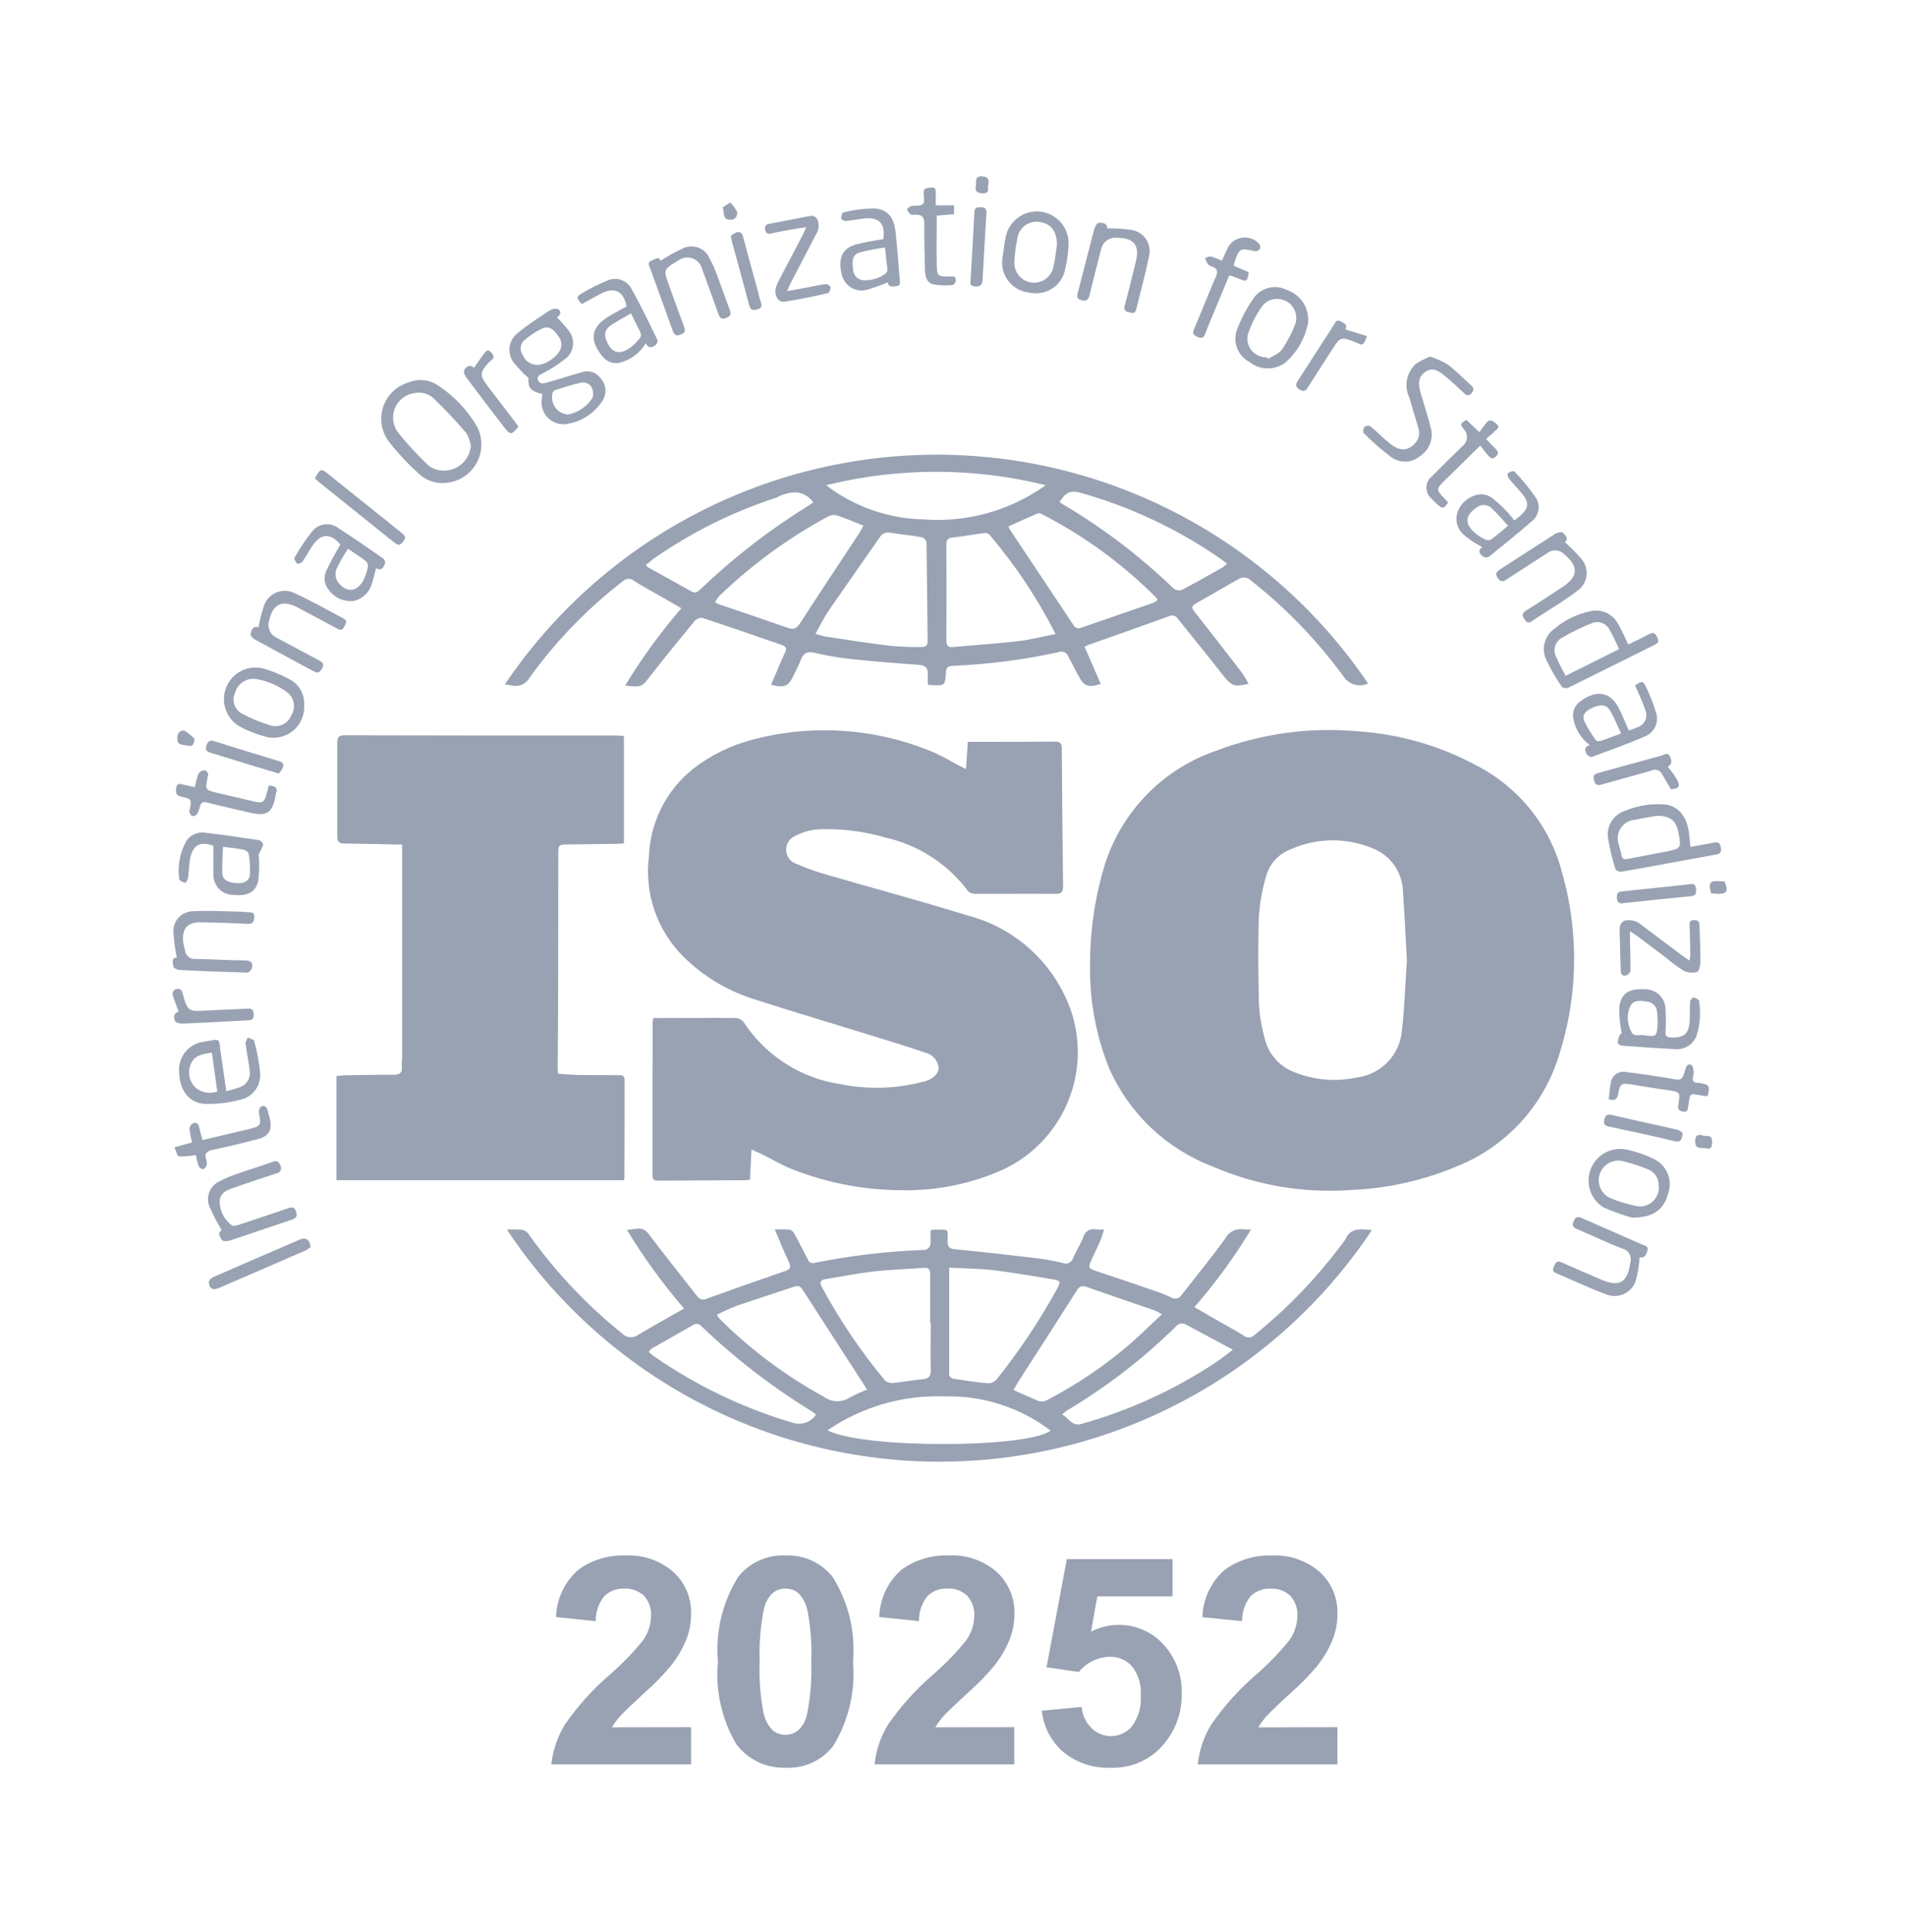 <svg width="73" height="74" viewBox="0 0 73 74" fill="none" xmlns="http://www.w3.org/2000/svg">
<path d="M26.469 66.148V67.572H21.117C21.175 67.031 21.352 66.511 21.635 66.047C22.125 65.34 22.703 64.698 23.356 64.137C23.814 63.739 24.237 63.303 24.621 62.833C24.817 62.56 24.927 62.235 24.937 61.899C24.947 61.756 24.927 61.613 24.88 61.478C24.833 61.343 24.759 61.219 24.663 61.113C24.561 61.019 24.442 60.947 24.311 60.901C24.181 60.854 24.043 60.834 23.904 60.843C23.765 60.836 23.625 60.858 23.494 60.908C23.363 60.957 23.244 61.033 23.144 61.131C22.926 61.402 22.811 61.74 22.817 62.088L21.297 61.931C21.306 61.587 21.387 61.248 21.534 60.936C21.68 60.624 21.89 60.346 22.15 60.12C22.67 59.741 23.303 59.549 23.946 59.573C24.622 59.535 25.286 59.763 25.796 60.209C26.014 60.409 26.187 60.654 26.303 60.927C26.419 61.2 26.476 61.494 26.469 61.79C26.471 62.141 26.405 62.489 26.276 62.815C26.122 63.182 25.917 63.525 25.666 63.833C25.357 64.196 25.023 64.535 24.665 64.849C24.184 65.291 23.878 65.584 23.749 65.729C23.631 65.86 23.527 66.002 23.437 66.153L26.469 66.148ZM30.083 59.573C30.429 59.557 30.774 59.623 31.089 59.767C31.404 59.91 31.68 60.127 31.895 60.399C32.498 61.368 32.77 62.506 32.671 63.643C32.77 64.781 32.498 65.922 31.895 66.892C31.679 67.161 31.402 67.375 31.087 67.515C30.772 67.656 30.428 67.72 30.083 67.701C29.723 67.712 29.365 67.637 29.039 67.483C28.713 67.328 28.428 67.099 28.208 66.813C27.64 65.853 27.391 64.737 27.497 63.626C27.399 62.492 27.671 61.357 28.273 60.391C28.488 60.121 28.764 59.906 29.079 59.763C29.394 59.621 29.738 59.556 30.083 59.573ZM30.083 60.839C29.903 60.837 29.728 60.9 29.589 61.015C29.414 61.186 29.297 61.407 29.252 61.648C29.124 62.304 29.071 62.973 29.095 63.642C29.07 64.287 29.117 64.933 29.236 65.568C29.283 65.831 29.407 66.074 29.591 66.267C29.73 66.381 29.904 66.443 30.083 66.441C30.264 66.442 30.439 66.38 30.578 66.265C30.752 66.094 30.87 65.872 30.914 65.632C31.043 64.977 31.096 64.31 31.072 63.643C31.098 62.998 31.051 62.351 30.933 61.716C30.886 61.453 30.762 61.209 30.578 61.015C30.439 60.9 30.263 60.839 30.083 60.843V60.839ZM38.847 66.148V67.572H33.495C33.553 67.031 33.73 66.511 34.013 66.047C34.503 65.34 35.082 64.698 35.734 64.137C36.192 63.739 36.615 63.303 36.999 62.833C37.196 62.56 37.306 62.235 37.315 61.899C37.325 61.756 37.305 61.613 37.258 61.478C37.211 61.343 37.137 61.219 37.041 61.113C36.94 61.019 36.82 60.946 36.69 60.898C36.559 60.851 36.421 60.831 36.283 60.839C36.143 60.832 36.003 60.854 35.872 60.904C35.741 60.953 35.622 61.03 35.522 61.127C35.304 61.398 35.189 61.737 35.196 62.084L33.675 61.931C33.685 61.587 33.765 61.248 33.912 60.936C34.059 60.624 34.268 60.346 34.528 60.12C35.047 59.741 35.679 59.547 36.321 59.571C37.001 59.531 37.668 59.76 38.18 60.209C38.398 60.409 38.571 60.654 38.687 60.927C38.803 61.199 38.86 61.494 38.854 61.79C38.855 62.141 38.79 62.489 38.661 62.815C38.507 63.182 38.301 63.525 38.05 63.833C37.742 64.196 37.408 64.535 37.05 64.849C36.569 65.291 36.263 65.584 36.134 65.729C36.016 65.86 35.911 66.002 35.822 66.153L38.847 66.148ZM39.902 65.518L41.424 65.372C41.451 65.682 41.589 65.972 41.812 66.19C42.009 66.384 42.274 66.492 42.551 66.491C42.706 66.492 42.86 66.458 43 66.39C43.141 66.323 43.264 66.225 43.361 66.103C43.605 65.766 43.722 65.353 43.692 64.938C43.724 64.536 43.604 64.136 43.355 63.819C43.248 63.699 43.116 63.604 42.969 63.541C42.821 63.477 42.661 63.447 42.5 63.453C42.273 63.458 42.05 63.512 41.846 63.612C41.643 63.713 41.463 63.857 41.321 64.034L40.083 63.854L40.859 59.713H44.908V61.137H42.027L41.787 62.49C42.11 62.323 42.467 62.234 42.83 62.231C43.153 62.226 43.473 62.289 43.77 62.417C44.067 62.544 44.334 62.733 44.552 62.97C44.791 63.227 44.976 63.529 45.097 63.858C45.218 64.188 45.273 64.537 45.259 64.888C45.269 65.523 45.068 66.144 44.688 66.653C44.444 66.992 44.118 67.266 43.742 67.449C43.365 67.632 42.949 67.718 42.531 67.701C41.88 67.729 41.24 67.518 40.733 67.108C40.265 66.704 39.968 66.138 39.902 65.523V65.518ZM51.225 66.148V67.572H45.874C45.932 67.031 46.108 66.511 46.391 66.047C46.88 65.34 47.457 64.699 48.108 64.137C48.566 63.739 48.989 63.303 49.374 62.833C49.57 62.56 49.68 62.235 49.69 61.899C49.699 61.756 49.68 61.613 49.632 61.478C49.585 61.343 49.511 61.219 49.415 61.113C49.314 61.02 49.195 60.948 49.066 60.901C48.936 60.855 48.798 60.835 48.661 60.843C48.521 60.836 48.381 60.858 48.25 60.908C48.119 60.957 48 61.033 47.9 61.131C47.682 61.402 47.567 61.74 47.574 62.088L46.052 61.935C46.062 61.59 46.142 61.252 46.289 60.94C46.436 60.628 46.645 60.35 46.905 60.123C47.424 59.745 48.056 59.551 48.698 59.575C49.375 59.536 50.041 59.764 50.551 60.21C50.77 60.411 50.943 60.655 51.059 60.928C51.175 61.201 51.232 61.495 51.225 61.791C51.227 62.142 51.162 62.49 51.033 62.816C50.879 63.183 50.673 63.526 50.422 63.834C50.114 64.197 49.779 64.537 49.422 64.85C48.94 65.292 48.635 65.585 48.505 65.73C48.388 65.861 48.283 66.003 48.194 66.155L51.225 66.148Z" fill="#98A2B3"/>
<path d="M41.748 36.972C41.744 35.661 41.936 34.357 42.318 33.103C42.641 32.092 43.197 31.171 43.941 30.414C44.684 29.657 45.596 29.085 46.601 28.744C48.306 28.099 50.134 27.846 51.95 28.005C53.561 28.104 55.131 28.552 56.551 29.317C57.351 29.729 58.055 30.304 58.618 31.005C59.181 31.707 59.59 32.518 59.819 33.388C60.502 35.765 60.439 38.294 59.639 40.634C59.333 41.526 58.842 42.343 58.197 43.031C57.553 43.719 56.77 44.262 55.901 44.626C54.572 45.199 53.15 45.522 51.704 45.577C49.901 45.704 48.095 45.393 46.438 44.672C45.561 44.338 44.76 43.833 44.08 43.187C43.4 42.541 42.855 41.766 42.477 40.907C41.974 39.655 41.727 38.314 41.748 36.965V36.972ZM53.886 36.822C53.833 35.858 53.797 35.011 53.733 34.15C53.726 33.787 53.61 33.434 53.401 33.138C53.191 32.841 52.898 32.613 52.558 32.485C52.061 32.279 51.527 32.176 50.989 32.184C50.451 32.191 49.92 32.309 49.429 32.529C49.205 32.613 49.003 32.749 48.84 32.926C48.678 33.103 48.56 33.316 48.495 33.547C48.348 34.044 48.255 34.555 48.217 35.071C48.177 36.186 48.19 37.302 48.217 38.418C48.238 38.849 48.306 39.277 48.42 39.694C48.48 40.001 48.617 40.289 48.819 40.529C49.021 40.769 49.281 40.953 49.574 41.064C50.334 41.368 51.167 41.439 51.967 41.267C52.415 41.211 52.831 41.003 53.145 40.678C53.459 40.353 53.652 39.931 53.693 39.481C53.799 38.564 53.822 37.637 53.883 36.818L53.886 36.822Z" fill="#98A2B3"/>
<path d="M25.021 38.989H25.473C26.379 38.989 27.275 38.979 28.176 38.989C28.236 38.992 28.295 39.008 28.348 39.036C28.401 39.063 28.448 39.102 28.485 39.15C28.903 39.789 29.453 40.332 30.098 40.742C30.743 41.153 31.468 41.42 32.225 41.528C33.256 41.733 34.321 41.7 35.338 41.432H35.364C35.704 41.347 35.933 41.147 35.953 40.914C35.942 40.771 35.884 40.634 35.789 40.525C35.695 40.416 35.567 40.341 35.426 40.31C34.779 40.093 34.132 39.891 33.475 39.689C31.907 39.204 30.333 38.737 28.771 38.232C27.813 37.914 26.939 37.384 26.216 36.679C25.704 36.182 25.314 35.572 25.078 34.899C24.842 34.225 24.765 33.506 24.854 32.797C24.878 32.147 25.043 31.509 25.338 30.927C25.632 30.347 26.05 29.837 26.561 29.433C27.229 28.919 27.993 28.545 28.808 28.332C31.109 27.718 33.549 27.886 35.745 28.808C36.059 28.952 36.367 29.112 36.664 29.288C36.754 29.335 36.846 29.379 36.998 29.454C37.023 29.094 37.044 28.782 37.068 28.411H37.836C38.694 28.411 39.55 28.411 40.408 28.402C40.594 28.402 40.667 28.465 40.667 28.661C40.677 30.419 40.694 32.177 40.716 33.935C40.716 34.154 40.664 34.238 40.427 34.235C39.392 34.225 38.366 34.235 37.335 34.235C37.287 34.235 37.239 34.226 37.195 34.207C37.15 34.189 37.11 34.162 37.076 34.128C36.301 33.091 35.182 32.364 33.92 32.078C33.113 31.843 32.274 31.735 31.434 31.757C31.091 31.767 30.756 31.856 30.452 32.016C30.345 32.063 30.255 32.141 30.194 32.241C30.133 32.341 30.103 32.457 30.11 32.573C30.116 32.69 30.159 32.802 30.231 32.894C30.303 32.986 30.401 33.054 30.513 33.089C30.9 33.259 31.298 33.4 31.706 33.512C33.48 34.029 35.267 34.507 37.033 35.054C37.972 35.293 38.834 35.767 39.539 36.431C40.245 37.095 40.77 37.927 41.065 38.849C41.426 40.036 41.33 41.315 40.795 42.434C40.261 43.553 39.327 44.432 38.177 44.897C36.989 45.388 35.71 45.621 34.425 45.583C33.02 45.565 31.631 45.29 30.325 44.773C29.925 44.615 29.549 44.385 29.161 44.196C29.048 44.14 28.932 44.093 28.782 44.025C28.761 44.434 28.743 44.802 28.725 45.181C28.633 45.19 28.566 45.2 28.498 45.202C27.415 45.202 26.332 45.211 25.249 45.218C25.096 45.218 24.99 45.218 24.99 45.006C24.998 43.048 24.99 41.092 24.998 39.134C25.003 39.086 25.01 39.038 25.02 38.99L25.021 38.989Z" fill="#98A2B3"/>
<path d="M15.398 32.347C14.706 32.333 14.058 32.318 13.411 32.309C12.925 32.309 12.918 32.309 12.916 31.831V28.454C12.916 28.23 12.979 28.159 13.209 28.16C16.698 28.168 20.189 28.171 23.68 28.169C23.738 28.169 23.797 28.18 23.896 28.187V32.301C23.825 32.301 23.734 32.315 23.644 32.316C23.02 32.325 22.396 32.331 21.773 32.342C21.384 32.342 21.384 32.353 21.384 32.73C21.384 34.791 21.38 36.853 21.373 38.914C21.373 39.555 21.362 40.197 21.36 40.837C21.36 40.923 21.367 41.007 21.373 41.121C21.631 41.139 21.89 41.166 22.134 41.171C22.651 41.18 23.169 41.171 23.686 41.179C23.816 41.179 23.924 41.179 23.923 41.367C23.923 42.622 23.923 43.878 23.914 45.133C23.914 45.149 23.901 45.164 23.886 45.199H12.887V41.211C13.005 41.201 13.105 41.185 13.208 41.183C13.822 41.174 14.437 41.158 15.053 41.163C15.284 41.163 15.416 41.114 15.391 40.85C15.379 40.731 15.401 40.608 15.401 40.487V32.349L15.398 32.347Z" fill="#98A2B3"/>
<path d="M52.398 26.175C52.231 26.253 52.041 26.268 51.865 26.215C51.689 26.162 51.538 26.045 51.443 25.888C50.438 24.516 49.251 23.287 47.914 22.236C47.853 22.171 47.77 22.129 47.681 22.119C47.592 22.108 47.502 22.13 47.428 22.179C46.882 22.496 46.332 22.809 45.784 23.122C45.573 23.243 45.692 23.348 45.784 23.471C46.388 24.239 46.988 25.011 47.583 25.787C47.669 25.915 47.749 26.049 47.82 26.187C47.268 26.316 47.161 26.27 46.854 25.876C46.279 25.14 45.69 24.418 45.102 23.687C45.068 23.633 45.014 23.595 44.952 23.579C44.89 23.564 44.824 23.573 44.768 23.604C43.754 23.971 42.734 24.327 41.717 24.688C41.669 24.705 41.625 24.731 41.541 24.77L42.157 26.193C41.673 26.347 41.52 26.288 41.306 25.883C41.176 25.638 41.047 25.396 40.917 25.148C40.906 25.111 40.886 25.077 40.861 25.049C40.835 25.02 40.804 24.997 40.769 24.981C40.734 24.965 40.697 24.956 40.658 24.955C40.62 24.954 40.582 24.961 40.546 24.976C39.211 25.268 37.853 25.444 36.487 25.501C36.314 25.51 36.242 25.564 36.228 25.743C36.202 26.26 36.197 26.26 35.677 26.24C35.643 26.24 35.61 26.229 35.533 26.219V25.815C35.545 25.576 35.436 25.48 35.197 25.463C34.326 25.4 33.455 25.334 32.586 25.239C32.122 25.19 31.661 25.111 31.207 25.003C30.927 24.935 30.777 25.003 30.676 25.262C30.597 25.471 30.487 25.669 30.391 25.873C30.196 26.291 30.043 26.359 29.532 26.224C29.628 26.002 29.719 25.785 29.814 25.568C29.899 25.37 29.98 25.168 30.073 24.974C30.148 24.822 30.088 24.748 29.943 24.7C28.93 24.352 27.919 23.998 26.902 23.665C26.848 23.66 26.793 23.668 26.741 23.688C26.69 23.708 26.644 23.739 26.607 23.78C26.034 24.473 25.465 25.171 24.914 25.881C24.578 26.314 24.572 26.334 23.944 26.254C24.578 25.209 25.298 24.22 26.096 23.295L25.197 22.777C24.881 22.596 24.56 22.425 24.255 22.23C24.198 22.186 24.128 22.164 24.057 22.168C23.986 22.172 23.918 22.201 23.867 22.25C22.502 23.303 21.297 24.547 20.288 25.945C20.22 26.07 20.111 26.169 19.979 26.224C19.847 26.278 19.7 26.285 19.563 26.244C19.487 26.23 19.411 26.22 19.334 26.214C21.158 23.508 23.619 21.29 26.499 19.756C29.38 18.222 32.593 17.418 35.856 17.414C39.12 17.41 42.335 18.208 45.218 19.735C48.102 21.263 50.568 23.475 52.398 26.178V26.175ZM31.23 24.273C31.351 24.315 31.474 24.349 31.6 24.376C32.437 24.506 33.273 24.635 34.111 24.735C34.498 24.77 34.887 24.785 35.276 24.78C35.405 24.78 35.535 24.752 35.527 24.563C35.511 23.3 35.506 22.036 35.485 20.773C35.476 20.728 35.456 20.687 35.427 20.653C35.397 20.618 35.36 20.592 35.317 20.576C34.91 20.505 34.495 20.465 34.087 20.401C34.012 20.385 33.934 20.393 33.865 20.423C33.795 20.454 33.737 20.506 33.698 20.572C33.051 21.509 32.388 22.441 31.743 23.381C31.559 23.651 31.417 23.948 31.233 24.272L31.23 24.273ZM40.431 24.287C39.741 22.924 38.892 21.648 37.901 20.485C37.874 20.46 37.843 20.441 37.808 20.429C37.773 20.417 37.736 20.412 37.699 20.416C37.288 20.467 36.879 20.545 36.468 20.589C36.286 20.61 36.245 20.692 36.246 20.859C36.252 22.079 36.252 23.3 36.246 24.521C36.246 24.724 36.306 24.805 36.514 24.78C37.332 24.705 38.152 24.651 38.973 24.559C39.458 24.502 39.934 24.379 40.44 24.281L40.431 24.287ZM44.328 22.993C44.313 22.941 44.314 22.921 44.303 22.909C43.015 21.611 41.53 20.525 39.903 19.691C39.852 19.661 39.791 19.651 39.733 19.665C39.364 19.824 38.999 19.992 38.621 20.163C38.639 20.205 38.659 20.245 38.681 20.285C39.492 21.5 40.3 22.716 41.108 23.931C41.133 23.986 41.179 24.028 41.236 24.048C41.292 24.069 41.355 24.066 41.409 24.041L44.169 23.088C44.224 23.062 44.276 23.03 44.323 22.993H44.328ZM33.071 20.132C32.714 19.991 32.399 19.855 32.073 19.744C31.963 19.711 31.844 19.72 31.739 19.768C30.212 20.59 28.805 21.616 27.556 22.818C27.491 22.895 27.434 22.978 27.386 23.067C27.435 23.096 27.486 23.121 27.538 23.143C28.42 23.446 29.304 23.741 30.184 24.049C30.422 24.133 30.529 24.049 30.658 23.847C31.398 22.699 32.157 21.562 32.908 20.421C32.96 20.343 32.998 20.258 33.071 20.127V20.132ZM31.634 18.579C32.695 19.392 33.984 19.851 35.32 19.89C37.003 20.029 38.68 19.565 40.053 18.582C37.291 17.898 34.404 17.898 31.642 18.582L31.634 18.579ZM24.73 21.627C24.771 21.676 24.788 21.709 24.815 21.725C25.373 22.036 25.933 22.342 26.49 22.655C26.636 22.737 26.724 22.668 26.825 22.57C28.077 21.372 29.449 20.308 30.92 19.393C30.997 19.345 31.07 19.292 31.148 19.241C31.059 19.107 30.935 19.001 30.789 18.934C30.643 18.868 30.482 18.843 30.323 18.864C30.117 18.891 29.919 18.956 29.739 19.057C28.05 19.605 26.453 20.402 25 21.422C24.92 21.493 24.836 21.561 24.741 21.634L24.73 21.627ZM40.581 19.228C40.611 19.25 40.63 19.268 40.652 19.281C42.214 20.197 43.661 21.296 44.964 22.553C45.009 22.583 45.061 22.602 45.116 22.608C45.17 22.614 45.225 22.607 45.276 22.587C45.793 22.315 46.311 22.024 46.819 21.735C46.882 21.691 46.94 21.64 46.993 21.585C46.889 21.508 46.81 21.443 46.727 21.386C45.09 20.252 43.275 19.4 41.356 18.865C41.011 18.77 40.795 18.865 40.58 19.229L40.581 19.228Z" fill="#98A2B3"/>
<path d="M45.756 50.066L46.728 50.629C47.028 50.803 47.337 50.961 47.625 51.147C47.686 51.2 47.766 51.227 47.847 51.222C47.928 51.217 48.004 51.181 48.058 51.121C49.312 50.106 50.434 48.938 51.398 47.645C51.445 47.594 51.485 47.538 51.52 47.477C51.721 47.014 52.106 47.063 52.542 47.115C50.725 49.844 48.261 52.081 45.37 53.628C42.48 55.175 39.251 55.983 35.973 55.981C32.694 55.978 29.467 55.166 26.578 53.615C23.69 52.064 21.229 49.823 19.416 47.092C19.616 47.08 19.818 47.083 20.018 47.101C20.12 47.133 20.207 47.2 20.264 47.291C21.269 48.704 22.465 49.973 23.816 51.062C23.896 51.148 24.006 51.202 24.124 51.212C24.242 51.222 24.36 51.189 24.455 51.117C25.016 50.778 25.592 50.462 26.2 50.116C25.391 49.175 24.659 48.169 24.014 47.108C24.178 47.086 24.305 47.062 24.433 47.054C24.514 47.048 24.595 47.064 24.667 47.1C24.74 47.137 24.801 47.192 24.844 47.261C25.456 48.066 26.087 48.858 26.712 49.655C26.752 49.711 26.811 49.749 26.878 49.764C26.945 49.779 27.015 49.768 27.075 49.734C28.066 49.377 29.058 49.028 30.051 48.687C30.249 48.62 30.318 48.551 30.216 48.339C30.027 47.943 29.866 47.534 29.675 47.086C29.864 47.078 30.055 47.08 30.244 47.094C30.282 47.106 30.318 47.126 30.349 47.152C30.38 47.178 30.405 47.211 30.423 47.247C30.601 47.573 30.772 47.903 30.94 48.235C30.949 48.261 30.962 48.285 30.98 48.305C30.997 48.325 31.019 48.342 31.043 48.354C31.067 48.366 31.093 48.373 31.12 48.375C31.147 48.377 31.174 48.373 31.199 48.365C32.564 48.091 33.949 47.927 35.34 47.872C35.38 47.877 35.422 47.873 35.461 47.859C35.5 47.846 35.535 47.824 35.564 47.794C35.593 47.765 35.615 47.729 35.628 47.69C35.641 47.651 35.644 47.61 35.639 47.569C35.639 47.423 35.639 47.277 35.639 47.119C35.7 47.105 35.763 47.096 35.826 47.092C36.379 47.092 36.295 47.054 36.291 47.537C36.291 47.74 36.346 47.821 36.564 47.842C37.599 47.944 38.645 48.062 39.682 48.186C40.026 48.227 40.366 48.289 40.702 48.37C40.741 48.387 40.783 48.395 40.825 48.394C40.868 48.393 40.91 48.382 40.948 48.364C40.986 48.345 41.019 48.318 41.046 48.285C41.072 48.252 41.092 48.213 41.102 48.172C41.219 47.903 41.384 47.654 41.49 47.381C41.502 47.329 41.525 47.281 41.557 47.237C41.588 47.194 41.628 47.158 41.674 47.13C41.72 47.103 41.77 47.085 41.823 47.077C41.876 47.07 41.93 47.073 41.982 47.086C42.084 47.093 42.186 47.093 42.288 47.086C42.233 47.253 42.198 47.39 42.142 47.519C42.036 47.764 41.914 48.004 41.804 48.248C41.667 48.555 41.687 48.581 41.997 48.684C42.735 48.928 43.471 49.176 44.206 49.431C44.427 49.504 44.643 49.591 44.853 49.69C44.886 49.711 44.922 49.725 44.96 49.731C44.998 49.738 45.037 49.737 45.074 49.728C45.112 49.719 45.147 49.703 45.178 49.68C45.209 49.657 45.236 49.629 45.255 49.595C45.813 48.879 46.393 48.172 46.923 47.441C46.988 47.312 47.093 47.208 47.222 47.143C47.351 47.079 47.497 47.057 47.639 47.083C47.732 47.089 47.825 47.089 47.917 47.083C47.282 48.136 46.556 49.132 45.747 50.059L45.756 50.066ZM36.354 48.547V52.649C36.362 52.683 36.377 52.714 36.4 52.74C36.422 52.766 36.451 52.786 36.484 52.798C36.935 52.869 37.389 52.939 37.844 52.979C37.905 52.978 37.966 52.965 38.022 52.94C38.077 52.914 38.127 52.877 38.168 52.832C39.045 51.737 39.824 50.568 40.498 49.338C40.627 49.089 40.618 49.047 40.342 49.001C39.584 48.872 38.827 48.743 38.065 48.648C37.51 48.582 36.947 48.581 36.345 48.549L36.354 48.547ZM35.646 50.669H35.626V48.801C35.626 48.608 35.564 48.542 35.367 48.556C34.729 48.607 34.088 48.624 33.454 48.696C32.82 48.769 32.228 48.889 31.614 48.991C31.445 49.02 31.369 49.091 31.469 49.275C32.153 50.548 32.963 51.749 33.887 52.86C33.927 52.898 33.974 52.926 34.026 52.945C34.077 52.963 34.132 52.971 34.187 52.968C34.575 52.931 34.955 52.855 35.342 52.822C35.589 52.802 35.653 52.693 35.648 52.462C35.632 51.865 35.648 51.267 35.648 50.671L35.646 50.669ZM27.461 50.342C27.476 50.382 27.495 50.42 27.516 50.457C27.562 50.509 27.611 50.558 27.66 50.607C28.816 51.74 30.122 52.709 31.542 53.486C31.683 53.594 31.854 53.656 32.032 53.664C32.209 53.672 32.385 53.626 32.536 53.532C32.751 53.413 32.975 53.309 33.205 53.221C33.162 53.147 33.146 53.116 33.128 53.092L30.738 49.391C30.724 49.362 30.705 49.337 30.681 49.315C30.657 49.294 30.629 49.278 30.598 49.268C30.568 49.258 30.536 49.254 30.504 49.256C30.472 49.258 30.441 49.267 30.412 49.281C29.685 49.523 28.954 49.756 28.229 50.007C27.971 50.096 27.729 50.227 27.461 50.346V50.342ZM38.814 53.235C39.127 53.374 39.413 53.494 39.693 53.623C39.76 53.66 39.837 53.678 39.913 53.675C39.99 53.672 40.065 53.649 40.13 53.608C41.259 53.018 42.317 52.301 43.282 51.47C43.691 51.113 44.077 50.731 44.504 50.333C44.405 50.275 44.303 50.223 44.198 50.178C43.334 49.879 42.467 49.589 41.61 49.286C41.41 49.215 41.322 49.286 41.222 49.453C40.486 50.618 39.738 51.768 38.995 52.926C38.928 53.027 38.885 53.125 38.814 53.242V53.235ZM31.697 54.778C33.012 55.487 39.361 55.471 40.237 54.789C39.075 53.904 37.646 53.443 36.186 53.48C34.591 53.42 33.018 53.873 31.7 54.774L31.697 54.778ZM47.217 51.692C46.583 51.353 46.005 51.045 45.433 50.735C45.369 50.693 45.291 50.678 45.216 50.692C45.141 50.706 45.075 50.748 45.03 50.81C43.789 52.03 42.407 53.098 40.913 53.991C40.843 54.032 40.783 54.089 40.68 54.166C40.939 54.32 41.068 54.635 41.406 54.538C43.24 54.027 44.981 53.23 46.568 52.177C46.766 52.047 46.956 51.892 47.215 51.694L47.217 51.692ZM31.251 54.171C31.174 54.114 31.121 54.07 31.064 54.034C29.552 53.105 28.143 52.017 26.862 50.79C26.824 50.742 26.769 50.712 26.709 50.704C26.649 50.697 26.589 50.713 26.541 50.75C26.015 51.048 25.489 51.345 24.965 51.645C24.922 51.678 24.885 51.717 24.856 51.761C24.875 51.796 24.881 51.815 24.893 51.825C24.94 51.864 24.987 51.901 25.037 51.936C26.658 53.063 28.449 53.923 30.342 54.484C30.508 54.542 30.688 54.543 30.854 54.486C31.02 54.429 31.162 54.318 31.256 54.17L31.251 54.171Z" fill="#98A2B3"/>
<path d="M20.772 15.093C20.307 14.976 20.221 14.861 20.24 14.476C20.028 14.29 19.833 14.085 19.659 13.864C19.54 13.693 19.49 13.484 19.52 13.278C19.551 13.073 19.659 12.887 19.822 12.758C20.131 12.509 20.454 12.277 20.79 12.066C20.895 11.985 21.008 11.914 21.128 11.855C21.168 11.835 21.211 11.824 21.256 11.822C21.3 11.821 21.345 11.828 21.386 11.845C21.504 11.929 21.473 12.043 21.364 12.132C21.353 12.142 21.344 12.154 21.34 12.168C21.505 12.329 21.658 12.502 21.798 12.686C21.912 12.838 21.965 13.027 21.946 13.216C21.927 13.405 21.837 13.581 21.696 13.707C21.414 13.934 21.111 14.132 20.79 14.298C20.686 14.359 20.565 14.381 20.6 14.536C20.634 14.692 20.769 14.699 20.896 14.666C21.364 14.536 21.83 14.38 22.3 14.253C22.427 14.21 22.566 14.211 22.693 14.254C22.82 14.296 22.93 14.38 23.006 14.491C23.108 14.603 23.172 14.745 23.186 14.896C23.2 15.047 23.166 15.199 23.087 15.328C22.935 15.572 22.732 15.781 22.491 15.938C22.251 16.096 21.979 16.199 21.694 16.241C21.562 16.258 21.428 16.244 21.303 16.2C21.177 16.156 21.064 16.083 20.972 15.987C20.88 15.89 20.812 15.774 20.774 15.646C20.736 15.519 20.729 15.384 20.752 15.253C20.76 15.199 20.768 15.143 20.774 15.09L20.772 15.093ZM20.653 13.977C20.941 13.913 21.199 13.751 21.381 13.518C21.458 13.428 21.501 13.313 21.501 13.194C21.501 13.076 21.458 12.961 21.381 12.871C21.218 12.612 21.012 12.475 20.791 12.572C20.525 12.694 20.278 12.854 20.059 13.048C19.99 13.122 19.949 13.218 19.943 13.319C19.937 13.42 19.966 13.52 20.025 13.602C20.074 13.724 20.163 13.826 20.276 13.893C20.389 13.959 20.521 13.987 20.651 13.971L20.653 13.977ZM21.744 15.877C21.939 15.841 22.124 15.765 22.288 15.654C22.452 15.543 22.591 15.398 22.696 15.23C22.718 15.155 22.723 15.075 22.711 14.998C22.699 14.92 22.671 14.846 22.627 14.781C22.583 14.733 22.528 14.696 22.466 14.674C22.405 14.651 22.339 14.643 22.274 14.652C21.936 14.72 21.608 14.834 21.278 14.935C21.232 14.951 21.194 14.983 21.17 15.024C21.142 15.118 21.134 15.217 21.148 15.314C21.163 15.411 21.198 15.503 21.253 15.585C21.307 15.666 21.379 15.735 21.463 15.785C21.548 15.835 21.642 15.866 21.74 15.876L21.744 15.877Z" fill="#98A2B3"/>
<path d="M16.974 18.498C16.799 18.504 16.624 18.474 16.461 18.41C16.298 18.347 16.149 18.251 16.024 18.128C15.624 17.767 15.255 17.373 14.922 16.95C14.772 16.764 14.671 16.544 14.627 16.309C14.582 16.075 14.597 15.832 14.669 15.605C14.741 15.377 14.867 15.17 15.038 15.003C15.209 14.836 15.418 14.714 15.648 14.647C15.837 14.568 16.044 14.539 16.248 14.563C16.452 14.587 16.646 14.664 16.812 14.786C17.415 15.188 17.917 15.724 18.279 16.353C18.392 16.577 18.446 16.826 18.436 17.077C18.426 17.328 18.352 17.572 18.222 17.787C18.091 18.001 17.909 18.179 17.691 18.304C17.472 18.428 17.226 18.495 16.975 18.498H16.974ZM18.032 17.075C18.007 16.905 17.95 16.742 17.865 16.593C17.451 16.103 17.009 15.637 16.542 15.197C16.445 15.13 16.337 15.082 16.222 15.057C16.107 15.033 15.988 15.031 15.873 15.053C15.709 15.076 15.554 15.141 15.423 15.242C15.293 15.343 15.19 15.476 15.127 15.629C15.063 15.781 15.041 15.948 15.062 16.112C15.082 16.276 15.146 16.431 15.245 16.564C15.601 17.008 15.988 17.428 16.402 17.819C16.47 17.879 16.548 17.926 16.634 17.958C16.784 18.016 16.945 18.037 17.105 18.021C17.265 18.005 17.419 17.952 17.554 17.866C17.69 17.781 17.804 17.664 17.887 17.527C17.971 17.39 18.021 17.235 18.034 17.075H18.032Z" fill="#98A2B3"/>
<path d="M62.362 24.685C62.632 24.556 62.901 24.426 63.163 24.285C63.322 24.2 63.396 24.25 63.468 24.401C63.541 24.551 63.524 24.622 63.376 24.694C62.27 25.242 61.167 25.797 60.061 26.341C60.021 26.356 59.978 26.36 59.935 26.354C59.893 26.347 59.853 26.331 59.819 26.305C59.59 25.971 59.388 25.619 59.214 25.253C59.123 25.053 59.105 24.828 59.161 24.616C59.217 24.404 59.345 24.218 59.523 24.089C59.922 23.748 60.402 23.514 60.916 23.409C61.121 23.362 61.336 23.384 61.528 23.471C61.719 23.559 61.876 23.708 61.974 23.895C62.117 24.134 62.223 24.397 62.362 24.684V24.685ZM59.965 25.882L62.012 24.861C61.883 24.596 61.785 24.344 61.649 24.126C61.59 24.004 61.486 23.909 61.359 23.861C61.233 23.812 61.092 23.815 60.967 23.867C60.569 24.024 60.184 24.212 59.815 24.43C59.697 24.497 59.608 24.606 59.566 24.736C59.524 24.865 59.532 25.005 59.589 25.129C59.7 25.386 59.826 25.637 59.965 25.881V25.882Z" fill="#98A2B3"/>
<path d="M64.746 32.435C65.057 32.38 65.334 32.334 65.607 32.278C65.766 32.244 65.866 32.239 65.906 32.447C65.946 32.655 65.879 32.698 65.712 32.729C64.506 32.949 63.304 33.174 62.096 33.388C62.028 33.401 61.891 33.342 61.875 33.289C61.748 32.897 61.652 32.495 61.587 32.089C61.555 31.866 61.604 31.64 61.724 31.45C61.845 31.26 62.029 31.119 62.244 31.053C62.719 30.852 63.236 30.768 63.75 30.809C64.281 30.854 64.63 31.286 64.693 31.949C64.709 32.096 64.724 32.244 64.744 32.431L64.746 32.435ZM63.452 31.244C63.238 31.284 62.935 31.326 62.636 31.396C62.522 31.401 62.411 31.434 62.313 31.491C62.215 31.548 62.131 31.628 62.07 31.723C62.009 31.819 61.971 31.928 61.961 32.042C61.951 32.155 61.968 32.269 62.011 32.374C62.035 32.496 62.081 32.614 62.098 32.737C62.118 32.895 62.202 32.923 62.341 32.896C62.812 32.804 63.284 32.719 63.757 32.624C64.41 32.495 64.403 32.495 64.274 31.836C64.191 31.429 63.957 31.238 63.452 31.244Z" fill="#98A2B3"/>
<path d="M54.763 13.656C54.998 13.728 55.224 13.827 55.436 13.951C55.764 14.2 56.057 14.499 56.362 14.777C56.476 14.88 56.436 14.973 56.345 15.076C56.255 15.178 56.168 15.143 56.078 15.06C55.828 14.83 55.582 14.594 55.318 14.38C55.111 14.213 54.885 14.048 54.6 14.236C54.363 14.393 54.293 14.615 54.394 14.989C54.523 15.451 54.676 15.906 54.797 16.371C54.855 16.573 54.847 16.787 54.774 16.984C54.702 17.181 54.568 17.349 54.393 17.464C54.242 17.593 54.053 17.669 53.855 17.678C53.657 17.688 53.462 17.632 53.299 17.519C52.916 17.233 52.556 16.917 52.221 16.576C52.188 16.544 52.221 16.393 52.273 16.337C52.306 16.318 52.343 16.307 52.381 16.305C52.419 16.304 52.457 16.312 52.491 16.33C52.749 16.541 52.976 16.784 53.236 16.989C53.614 17.29 53.914 17.278 54.183 16.989C54.258 16.916 54.311 16.824 54.337 16.723C54.363 16.622 54.36 16.515 54.329 16.415C54.215 16.017 54.09 15.624 53.977 15.226C53.874 15.012 53.843 14.77 53.888 14.537C53.934 14.304 54.054 14.091 54.23 13.932C54.398 13.824 54.577 13.733 54.763 13.66V13.656Z" fill="#98A2B3"/>
<path d="M8.669 41.792C8.842 41.75 9.012 41.7 9.179 41.642C9.303 41.602 9.409 41.52 9.48 41.411C9.55 41.302 9.581 41.172 9.567 41.043C9.53 40.682 9.449 40.326 9.404 39.966C9.395 39.895 9.46 39.815 9.491 39.738C9.575 39.78 9.72 39.807 9.734 39.868C9.845 40.257 9.92 40.654 9.959 41.057C9.989 41.3 9.926 41.545 9.782 41.743C9.637 41.941 9.423 42.076 9.183 42.122C8.744 42.239 8.29 42.291 7.836 42.276C7.223 42.237 6.873 41.74 6.859 41.044C6.84 40.762 6.931 40.484 7.114 40.269C7.297 40.054 7.556 39.919 7.837 39.892C8.484 39.781 8.368 39.74 8.458 40.349C8.529 40.82 8.595 41.291 8.669 41.797V41.792ZM8.115 40.314C7.761 40.367 7.435 40.415 7.305 40.761C7.245 40.903 7.228 41.06 7.254 41.213C7.28 41.366 7.35 41.508 7.454 41.622C7.568 41.73 7.709 41.804 7.863 41.835C8.016 41.867 8.175 41.855 8.322 41.801L8.115 40.313V40.314Z" fill="#98A2B3"/>
<path d="M24.73 13.152C24.518 13.503 24.182 13.762 23.788 13.878C23.672 13.914 23.549 13.917 23.431 13.886C23.314 13.855 23.208 13.792 23.124 13.704C22.617 13.143 22.573 12.603 23.22 12.179C23.468 12.016 23.738 11.884 23.996 11.737C23.889 11.159 23.549 10.979 23.039 11.235C22.78 11.365 22.532 11.511 22.281 11.646C22.07 11.414 22.061 11.363 22.305 11.224C22.618 11.036 22.944 10.874 23.282 10.738C23.447 10.668 23.632 10.663 23.8 10.724C23.968 10.785 24.107 10.908 24.188 11.067C24.546 11.701 24.857 12.361 25.179 13.016C25.185 13.052 25.181 13.089 25.169 13.123C25.157 13.157 25.136 13.188 25.109 13.213C24.98 13.308 24.844 13.372 24.737 13.149L24.73 13.152ZM24.165 12.003C23.875 12.173 23.612 12.313 23.368 12.477C23.28 12.536 23.217 12.624 23.19 12.726C23.164 12.828 23.176 12.936 23.224 13.03C23.402 13.511 23.707 13.614 24.13 13.321C24.268 13.216 24.393 13.095 24.502 12.96C24.523 12.933 24.538 12.901 24.545 12.867C24.551 12.833 24.55 12.798 24.541 12.765C24.433 12.524 24.308 12.291 24.165 12.003Z" fill="#98A2B3"/>
<path d="M62.379 27.98C62.493 27.936 62.597 27.906 62.693 27.861C62.764 27.842 62.829 27.807 62.885 27.759C62.941 27.711 62.985 27.651 63.014 27.584C63.044 27.517 63.058 27.444 63.056 27.37C63.053 27.297 63.034 27.225 63.001 27.16C62.95 27.002 62.884 26.849 62.821 26.698C62.757 26.546 62.691 26.399 62.623 26.254C62.882 26.07 62.935 26.07 63.047 26.318C63.194 26.623 63.318 26.938 63.417 27.262C63.484 27.44 63.479 27.638 63.403 27.813C63.327 27.988 63.186 28.127 63.01 28.2C62.344 28.491 61.656 28.734 60.974 28.987C60.938 28.988 60.901 28.981 60.868 28.966C60.835 28.951 60.806 28.928 60.784 28.899C60.704 28.769 60.639 28.616 60.889 28.536C60.562 28.295 60.338 27.939 60.263 27.54C60.237 27.426 60.243 27.307 60.279 27.195C60.315 27.084 60.381 26.985 60.468 26.907C60.951 26.511 61.598 26.344 61.996 27.112C62.136 27.382 62.245 27.668 62.385 27.98H62.379ZM62.087 28.091C61.941 27.781 61.828 27.487 61.672 27.223C61.527 26.982 61.322 26.964 60.992 27.106C60.721 27.222 60.585 27.382 60.675 27.612C60.8 27.876 60.953 28.125 61.132 28.356C61.154 28.389 61.254 28.394 61.306 28.376C61.547 28.296 61.784 28.204 62.082 28.092L62.087 28.091Z" fill="#98A2B3"/>
<path d="M38.389 9.929C38.432 9.643 38.46 9.353 38.519 9.072C38.579 8.774 38.749 8.51 38.994 8.331C39.24 8.152 39.543 8.072 39.845 8.105C40.147 8.139 40.425 8.284 40.626 8.513C40.826 8.741 40.933 9.036 40.927 9.34C40.918 9.645 40.878 9.949 40.808 10.246C40.788 10.401 40.735 10.551 40.654 10.685C40.574 10.82 40.466 10.936 40.338 11.026C40.21 11.117 40.064 11.18 39.911 11.211C39.757 11.243 39.599 11.242 39.445 11.21C39.291 11.197 39.14 11.154 39.003 11.083C38.865 11.011 38.744 10.913 38.645 10.793C38.547 10.674 38.473 10.536 38.429 10.387C38.385 10.238 38.372 10.083 38.389 9.929ZM40.484 9.375C40.472 8.829 40.251 8.552 39.765 8.492C39.665 8.484 39.564 8.497 39.469 8.528C39.374 8.559 39.286 8.61 39.21 8.676C39.135 8.742 39.073 8.822 39.029 8.912C38.985 9.002 38.959 9.1 38.953 9.2C38.898 9.468 38.864 9.74 38.852 10.013C38.837 10.206 38.897 10.398 39.019 10.548C39.142 10.699 39.317 10.797 39.509 10.821C39.702 10.846 39.896 10.796 40.053 10.681C40.209 10.567 40.315 10.396 40.35 10.206C40.414 9.933 40.44 9.652 40.479 9.374L40.484 9.375Z" fill="#98A2B3"/>
<path d="M62.116 39.589C62.048 39.268 62.015 38.941 62.015 38.613C62.074 38.048 62.365 37.86 62.992 37.887C63.098 37.884 63.205 37.903 63.304 37.943C63.403 37.983 63.492 38.042 63.567 38.118C63.642 38.194 63.701 38.285 63.739 38.385C63.777 38.484 63.795 38.591 63.79 38.697C63.807 38.971 63.807 39.245 63.79 39.518C63.781 39.669 63.826 39.721 63.979 39.73C64.496 39.761 64.696 39.593 64.716 39.067C64.726 38.836 64.716 38.603 64.729 38.37C64.729 38.307 64.828 38.193 64.859 38.199C64.939 38.215 65.071 38.285 65.074 38.338C65.147 38.79 65.112 39.253 64.971 39.688C64.901 39.855 64.777 39.993 64.619 40.082C64.461 40.17 64.278 40.203 64.099 40.176C63.437 40.145 62.776 40.097 62.114 40.047C62.057 40.047 61.956 39.971 61.959 39.933C61.97 39.824 61.999 39.717 62.047 39.619C62.06 39.589 62.129 39.582 62.12 39.586L62.116 39.589ZM63.491 39.201C63.49 39.045 63.481 38.889 63.463 38.734C63.453 38.638 63.411 38.548 63.343 38.48C63.275 38.412 63.186 38.37 63.09 38.361C62.849 38.325 62.588 38.274 62.443 38.525C62.374 38.676 62.34 38.84 62.343 39.005C62.347 39.171 62.389 39.333 62.465 39.48C62.553 39.729 62.773 39.62 62.933 39.643C63.451 39.718 63.451 39.711 63.491 39.201Z" fill="#98A2B3"/>
<path d="M57.995 19.938C58.089 19.864 58.155 19.808 58.217 19.761C58.553 19.466 58.577 19.255 58.298 18.91C58.132 18.705 57.94 18.522 57.78 18.313C57.742 18.267 57.73 18.131 57.755 18.116C57.825 18.072 57.973 18.021 58 18.053C58.313 18.378 58.597 18.73 58.85 19.105C58.928 19.251 58.95 19.421 58.912 19.582C58.874 19.743 58.779 19.886 58.644 19.982C58.116 20.446 57.565 20.888 57.017 21.328C56.98 21.343 56.941 21.349 56.901 21.346C56.862 21.342 56.824 21.329 56.791 21.307C56.684 21.218 56.574 21.1 56.768 20.948C56.685 20.904 56.619 20.873 56.56 20.835C56.402 20.745 56.253 20.641 56.115 20.524C55.976 20.422 55.873 20.279 55.821 20.115C55.769 19.951 55.77 19.775 55.825 19.612C55.889 19.435 56 19.279 56.146 19.16C56.292 19.041 56.467 18.963 56.653 18.935C56.817 18.919 56.981 18.96 57.117 19.052C57.323 19.204 57.513 19.375 57.687 19.563C57.797 19.671 57.889 19.799 58.004 19.938H57.995ZM57.758 20.132C57.535 19.893 57.355 19.677 57.152 19.485C57.076 19.4 56.969 19.349 56.856 19.342C56.742 19.334 56.63 19.372 56.543 19.446C56.117 19.742 56.086 20.044 56.472 20.395C56.597 20.503 56.736 20.593 56.886 20.664C56.921 20.68 56.959 20.689 56.997 20.689C57.036 20.689 57.074 20.68 57.108 20.664C57.321 20.509 57.519 20.334 57.755 20.139L57.758 20.132Z" fill="#98A2B3"/>
<path d="M50.102 12.341C49.994 12.955 49.674 13.511 49.197 13.912C48.997 14.05 48.757 14.12 48.514 14.11C48.271 14.101 48.038 14.012 47.849 13.859C47.644 13.751 47.483 13.575 47.393 13.361C47.303 13.147 47.29 12.909 47.356 12.686C47.524 12.222 47.755 11.782 48.041 11.38C48.184 11.197 48.386 11.07 48.612 11.02C48.838 10.97 49.075 10.999 49.282 11.104C49.538 11.188 49.757 11.356 49.906 11.58C50.054 11.805 50.123 12.073 50.1 12.341H50.102ZM48.525 13.683L48.566 13.746C48.746 13.631 48.98 13.553 49.093 13.393C49.308 13.082 49.484 12.745 49.618 12.391C49.667 12.229 49.657 12.055 49.592 11.899C49.527 11.742 49.409 11.613 49.26 11.534C49.11 11.454 48.938 11.428 48.772 11.461C48.605 11.494 48.456 11.583 48.348 11.713C48.125 12.03 47.945 12.375 47.815 12.739C47.777 12.85 47.766 12.968 47.784 13.083C47.803 13.198 47.849 13.307 47.919 13.401C47.989 13.494 48.081 13.569 48.187 13.618C48.292 13.668 48.408 13.691 48.525 13.685V13.683Z" fill="#98A2B3"/>
<path d="M34.013 10.809C33.76 10.917 33.501 11.011 33.237 11.088C33.135 11.121 33.028 11.132 32.921 11.121C32.815 11.111 32.712 11.078 32.619 11.026C32.526 10.974 32.444 10.903 32.38 10.818C32.316 10.733 32.269 10.635 32.244 10.532C32.086 9.92 32.244 9.524 32.762 9.367C33.114 9.279 33.471 9.21 33.831 9.16C33.919 8.574 33.675 8.305 33.105 8.368C32.867 8.394 32.63 8.443 32.392 8.464C32.332 8.464 32.214 8.4 32.213 8.364C32.213 8.284 32.257 8.14 32.302 8.133C32.679 8.041 33.064 7.991 33.451 7.982C33.979 8.004 34.228 8.296 34.295 8.852C34.364 9.461 34.408 10.073 34.458 10.684C34.467 10.79 34.515 10.937 34.336 10.959C34.191 10.975 34.023 11.014 34.008 10.81L34.013 10.809ZM33.897 9.477C33.572 9.523 33.25 9.585 32.932 9.665C32.674 9.741 32.619 9.931 32.674 10.312C32.674 10.418 32.714 10.52 32.785 10.598C32.858 10.676 32.956 10.724 33.062 10.732C33.37 10.751 33.676 10.66 33.922 10.473C33.943 10.455 33.96 10.433 33.972 10.408C33.983 10.382 33.989 10.355 33.988 10.327C33.96 10.059 33.929 9.798 33.895 9.477H33.897Z" fill="#98A2B3"/>
<path d="M14.399 21.761C14.359 21.956 14.308 22.149 14.246 22.339C14.203 22.504 14.115 22.655 13.992 22.774C13.869 22.893 13.716 22.977 13.55 23.016C13.367 23.036 13.182 23.008 13.014 22.934C12.846 22.859 12.701 22.742 12.594 22.593C12.505 22.491 12.45 22.365 12.435 22.231C12.42 22.097 12.445 21.962 12.508 21.843C12.658 21.504 12.854 21.187 13.034 20.853C12.653 20.404 12.287 20.419 11.954 20.918C11.825 21.111 11.72 21.319 11.586 21.507C11.548 21.559 11.412 21.61 11.385 21.586C11.324 21.535 11.256 21.402 11.278 21.362C11.487 20.989 11.727 20.634 11.997 20.302C12.123 20.17 12.294 20.091 12.476 20.079C12.658 20.068 12.838 20.126 12.979 20.241C13.56 20.61 14.123 21.005 14.687 21.398C14.713 21.423 14.731 21.455 14.741 21.489C14.751 21.524 14.752 21.56 14.744 21.595C14.682 21.724 14.615 21.886 14.397 21.759L14.399 21.761ZM13.33 21.018C13.163 21.265 13.014 21.525 12.885 21.794C12.857 21.873 12.847 21.956 12.855 22.039C12.862 22.122 12.888 22.202 12.929 22.274C13.257 22.73 13.688 22.683 13.938 22.186C14.012 22.029 14.063 21.863 14.092 21.692C14.094 21.654 14.088 21.615 14.074 21.58C14.059 21.544 14.037 21.512 14.009 21.486C13.805 21.332 13.587 21.194 13.33 21.02V21.018Z" fill="#98A2B3"/>
<path d="M11.649 26.995C11.663 27.189 11.628 27.383 11.549 27.56C11.469 27.736 11.347 27.891 11.193 28.01C11.04 28.128 10.859 28.207 10.668 28.239C10.477 28.271 10.28 28.255 10.097 28.193C9.794 28.108 9.501 27.992 9.222 27.847C8.96 27.708 8.757 27.479 8.653 27.201C8.549 26.924 8.55 26.618 8.657 26.341C8.763 26.064 8.967 25.836 9.23 25.7C9.494 25.564 9.798 25.529 10.085 25.602C10.426 25.7 10.756 25.835 11.068 26.004C11.252 26.093 11.405 26.235 11.509 26.412C11.612 26.588 11.661 26.791 11.649 26.995ZM9.79 26.004C9.617 25.982 9.443 26.023 9.298 26.12C9.154 26.217 9.049 26.363 9.004 26.531C8.938 26.672 8.928 26.833 8.976 26.981C9.024 27.129 9.127 27.254 9.263 27.329C9.617 27.52 9.991 27.674 10.377 27.787C10.532 27.83 10.697 27.814 10.84 27.742C10.984 27.671 11.095 27.548 11.154 27.399C11.242 27.261 11.276 27.095 11.25 26.933C11.224 26.771 11.139 26.625 11.011 26.522C10.653 26.251 10.233 26.073 9.79 26.004Z" fill="#98A2B3"/>
<path d="M62.509 46.634C62.137 46.532 61.773 46.402 61.42 46.245C61.178 46.098 60.997 45.87 60.906 45.602C60.815 45.334 60.821 45.042 60.923 44.778C61.024 44.514 61.215 44.294 61.462 44.156C61.709 44.018 61.997 43.971 62.275 44.023C62.648 44.099 63.009 44.223 63.35 44.391C63.589 44.507 63.776 44.708 63.875 44.954C63.974 45.2 63.978 45.474 63.886 45.723C63.731 46.317 63.326 46.638 62.509 46.634ZM63.526 45.441C63.539 45.306 63.509 45.17 63.439 45.053C63.369 44.937 63.264 44.846 63.138 44.794C62.835 44.665 62.521 44.561 62.201 44.482C62.014 44.425 61.812 44.443 61.638 44.533C61.464 44.623 61.332 44.777 61.27 44.962C61.209 45.148 61.221 45.35 61.307 45.526C61.392 45.703 61.542 45.839 61.726 45.905C62.009 46.021 62.302 46.111 62.601 46.174C62.712 46.208 62.83 46.215 62.944 46.194C63.058 46.172 63.165 46.124 63.257 46.053C63.348 45.981 63.421 45.889 63.469 45.783C63.517 45.677 63.539 45.562 63.533 45.446L63.526 45.441Z" fill="#98A2B3"/>
<path d="M9.908 32.715C9.936 33.05 9.932 33.388 9.894 33.722C9.806 34.167 9.469 34.33 8.953 34.273C8.852 34.276 8.752 34.259 8.658 34.223C8.564 34.187 8.478 34.132 8.406 34.062C8.334 33.992 8.276 33.908 8.237 33.816C8.197 33.723 8.177 33.623 8.176 33.523C8.16 33.153 8.176 32.782 8.176 32.394C7.659 32.2 7.366 32.361 7.271 32.944C7.234 33.172 7.233 33.406 7.201 33.636C7.192 33.701 7.113 33.814 7.093 33.809C7.009 33.784 6.868 33.726 6.867 33.679C6.786 33.151 6.894 32.612 7.171 32.155C7.256 32.051 7.368 31.973 7.494 31.927C7.62 31.882 7.756 31.871 7.888 31.896C8.57 31.976 9.249 32.076 9.928 32.179C9.989 32.19 10.091 32.309 10.08 32.346C10.035 32.477 9.975 32.603 9.903 32.72L9.908 32.715ZM8.545 32.432C8.517 32.77 8.507 33.11 8.513 33.449C8.528 33.708 8.755 33.818 9.124 33.827C9.357 33.827 9.552 33.739 9.57 33.494C9.583 33.227 9.568 32.96 9.525 32.696C9.517 32.636 9.41 32.566 9.337 32.544C9.104 32.496 8.866 32.473 8.545 32.431V32.432Z" fill="#98A2B3"/>
<path d="M42.406 8.745C42.715 8.743 43.024 8.763 43.331 8.805C43.445 8.822 43.555 8.863 43.652 8.925C43.75 8.987 43.833 9.069 43.897 9.165C43.96 9.262 44.003 9.371 44.022 9.485C44.04 9.599 44.035 9.715 44.005 9.827C43.867 10.508 43.68 11.178 43.515 11.854C43.469 12.04 43.341 11.983 43.221 11.957C43.101 11.931 43.032 11.869 43.075 11.711C43.229 11.145 43.367 10.574 43.507 10.003C43.653 9.401 43.434 9.122 42.813 9.104H42.76C42.622 9.094 42.484 9.136 42.375 9.222C42.265 9.308 42.191 9.431 42.168 9.568C42.02 10.146 41.868 10.72 41.729 11.3C41.685 11.483 41.607 11.548 41.419 11.499C41.23 11.45 41.243 11.332 41.289 11.179C41.496 10.387 41.692 9.592 41.903 8.801C41.93 8.699 42.01 8.542 42.077 8.535C42.232 8.519 42.416 8.554 42.408 8.744L42.406 8.745Z" fill="#98A2B3"/>
<path d="M59.94 20.773C60.159 20.962 60.363 21.167 60.552 21.387C60.633 21.475 60.693 21.58 60.73 21.694C60.766 21.808 60.777 21.928 60.763 22.047C60.748 22.166 60.708 22.28 60.645 22.382C60.582 22.484 60.498 22.571 60.398 22.637C60.106 22.858 59.804 23.065 59.492 23.256C59.223 23.435 58.945 23.601 58.679 23.787C58.536 23.888 58.467 23.837 58.384 23.713C58.301 23.589 58.273 23.493 58.434 23.394C58.904 23.101 59.37 22.796 59.834 22.488C60.455 22.08 60.473 21.695 59.894 21.213C59.814 21.134 59.708 21.087 59.595 21.079C59.482 21.071 59.37 21.104 59.28 21.171C58.762 21.508 58.233 21.841 57.715 22.186C57.561 22.29 57.467 22.299 57.354 22.124C57.242 21.95 57.339 21.88 57.467 21.798C58.171 21.344 58.871 20.886 59.579 20.438C59.652 20.392 59.809 20.359 59.853 20.398C59.959 20.498 60.096 20.631 59.933 20.771L59.94 20.773Z" fill="#98A2B3"/>
<path d="M8.491 47.114C8.315 46.826 8.16 46.527 8.026 46.218C7.95 46.039 7.947 45.838 8.017 45.656C8.087 45.475 8.225 45.328 8.401 45.246C8.642 45.119 8.894 45.014 9.154 44.932C9.583 44.779 10.019 44.65 10.448 44.495C10.619 44.432 10.688 44.495 10.741 44.642C10.757 44.67 10.767 44.702 10.768 44.735C10.769 44.767 10.762 44.8 10.748 44.829C10.733 44.858 10.711 44.883 10.685 44.902C10.658 44.92 10.627 44.932 10.595 44.936C10.059 45.108 9.527 45.289 8.995 45.474C8.736 45.563 8.447 45.651 8.414 45.979C8.41 46.162 8.449 46.344 8.529 46.508C8.61 46.673 8.728 46.816 8.875 46.926C8.918 46.966 9.046 46.939 9.126 46.913C9.755 46.707 10.382 46.497 11.009 46.283C11.152 46.234 11.267 46.196 11.337 46.397C11.407 46.597 11.337 46.656 11.163 46.719C10.369 46.978 9.581 47.256 8.788 47.515C8.699 47.544 8.529 47.539 8.498 47.492C8.427 47.37 8.307 47.202 8.498 47.119L8.491 47.114Z" fill="#98A2B3"/>
<path d="M25.297 9.988C25.579 9.804 25.875 9.641 26.181 9.501C26.359 9.423 26.561 9.416 26.743 9.484C26.926 9.551 27.076 9.686 27.16 9.861C27.291 10.1 27.401 10.351 27.488 10.609C27.648 11.026 27.791 11.45 27.95 11.867C28.016 12.036 27.978 12.117 27.802 12.181C27.626 12.246 27.566 12.166 27.515 12.022C27.331 11.504 27.142 10.996 26.957 10.482C26.938 10.428 26.919 10.373 26.896 10.319C26.875 10.222 26.829 10.132 26.763 10.058C26.697 9.983 26.613 9.927 26.52 9.894C26.426 9.861 26.325 9.852 26.227 9.869C26.129 9.886 26.037 9.927 25.96 9.989C25.93 10.004 25.902 10.021 25.874 10.038C25.43 10.311 25.415 10.354 25.592 10.842C25.795 11.402 25.992 11.964 26.204 12.524C26.269 12.695 26.213 12.754 26.062 12.818C25.91 12.881 25.824 12.831 25.77 12.678C25.483 11.876 25.19 11.075 24.901 10.274C24.864 10.17 24.781 10.047 24.95 9.984C25.08 9.935 25.231 9.794 25.296 9.993L25.297 9.988Z" fill="#98A2B3"/>
<path d="M9.901 24.036C9.944 23.773 10.008 23.513 10.091 23.26C10.124 23.133 10.185 23.016 10.271 22.918C10.356 22.819 10.464 22.742 10.584 22.692C10.704 22.642 10.835 22.62 10.965 22.629C11.095 22.637 11.222 22.676 11.334 22.742C11.959 23.024 12.556 23.372 13.164 23.691C13.322 23.772 13.244 23.875 13.195 23.982C13.134 24.111 13.066 24.156 12.922 24.081C12.48 23.839 12.032 23.604 11.587 23.366L11.39 23.261C10.803 22.958 10.447 23.131 10.304 23.779C10.268 23.904 10.277 24.038 10.33 24.156C10.384 24.275 10.479 24.371 10.597 24.425C11.136 24.715 11.677 25.004 12.218 25.292C12.348 25.364 12.434 25.422 12.335 25.598C12.235 25.774 12.165 25.792 11.999 25.703C11.258 25.298 10.51 24.903 9.77 24.497C9.691 24.453 9.58 24.336 9.594 24.282C9.632 24.142 9.677 23.952 9.903 24.023L9.901 24.036Z" fill="#98A2B3"/>
<path d="M62.798 48.149C62.78 48.411 62.741 48.67 62.682 48.926C62.659 49.056 62.606 49.18 62.528 49.287C62.449 49.394 62.346 49.481 62.228 49.542C62.11 49.602 61.979 49.634 61.846 49.636C61.714 49.637 61.582 49.608 61.463 49.549C60.826 49.316 60.213 49.02 59.588 48.755C59.422 48.684 59.488 48.578 59.532 48.469C59.576 48.36 59.636 48.275 59.791 48.339C60.309 48.571 60.826 48.792 61.344 49.015C62.025 49.307 62.342 49.108 62.438 48.361C62.457 48.306 62.464 48.247 62.458 48.188C62.452 48.13 62.435 48.073 62.406 48.022C62.377 47.971 62.338 47.927 62.291 47.891C62.244 47.856 62.19 47.831 62.133 47.818C61.553 47.595 60.992 47.326 60.421 47.082C60.27 47.017 60.19 46.952 60.271 46.769C60.353 46.585 60.444 46.587 60.6 46.657C61.358 46.994 62.118 47.321 62.876 47.656C62.978 47.702 63.146 47.709 63.097 47.896C63.056 48.052 62.994 48.198 62.802 48.154L62.798 48.149Z" fill="#98A2B3"/>
<path d="M6.771 36.669C6.709 36.36 6.665 36.047 6.641 35.732C6.631 35.628 6.642 35.522 6.675 35.422C6.708 35.322 6.761 35.23 6.831 35.152C6.901 35.074 6.987 35.011 7.082 34.968C7.178 34.924 7.282 34.901 7.387 34.9C7.964 34.869 8.551 34.9 9.125 34.913C9.254 34.913 9.373 34.932 9.496 34.936C9.619 34.94 9.755 34.929 9.739 35.124C9.728 35.296 9.689 35.394 9.48 35.383C8.893 35.35 8.304 35.332 7.715 35.322C7.173 35.313 6.961 35.555 7.019 36.098C7.03 36.197 7.063 36.292 7.083 36.388C7.087 36.439 7.102 36.489 7.126 36.534C7.151 36.579 7.184 36.618 7.224 36.65C7.264 36.682 7.31 36.705 7.359 36.719C7.409 36.732 7.46 36.736 7.511 36.728C8.132 36.736 8.753 36.78 9.374 36.783C9.615 36.783 9.703 36.871 9.647 37.088C9.633 37.127 9.609 37.163 9.577 37.191C9.546 37.219 9.508 37.239 9.468 37.249C8.605 37.226 7.742 37.193 6.88 37.149C6.794 37.149 6.652 37.073 6.641 37.02C6.616 36.881 6.557 36.681 6.771 36.677V36.669Z" fill="#98A2B3"/>
<path d="M62.428 35.672V36.061C62.437 36.433 62.453 36.806 62.446 37.179C62.446 37.242 62.352 37.337 62.284 37.357C62.165 37.395 62.079 37.335 62.076 37.19C62.061 36.661 62.039 36.13 62.03 35.6C62.03 35.291 62.224 35.166 62.642 35.285C62.735 35.324 62.819 35.377 62.893 35.445L64.446 36.609C64.519 36.662 64.592 36.713 64.705 36.79C64.722 36.721 64.733 36.651 64.739 36.58C64.739 36.224 64.722 35.867 64.715 35.511C64.715 35.381 64.669 35.238 64.89 35.236C65.092 35.236 65.089 35.355 65.092 35.495C65.103 35.943 65.129 36.389 65.127 36.837C65.127 36.966 65.075 37.199 64.997 37.225C64.827 37.271 64.645 37.254 64.486 37.177C64.24 37.023 64.005 36.85 63.785 36.66L62.711 35.854C62.64 35.8 62.565 35.754 62.43 35.662L62.428 35.672Z" fill="#98A2B3"/>
<path d="M30.143 11.154L31.146 10.965C31.307 10.926 31.47 10.898 31.635 10.881C31.694 10.881 31.807 10.956 31.811 11.004C31.811 11.078 31.763 11.216 31.711 11.226C31.161 11.356 30.611 11.464 30.056 11.554C29.797 11.595 29.634 11.295 29.722 10.993C29.756 10.892 29.799 10.793 29.852 10.7C30.147 10.134 30.446 9.57 30.741 9.005C30.782 8.927 30.816 8.843 30.879 8.703C30.657 8.737 30.482 8.757 30.311 8.789C30.052 8.835 29.794 8.879 29.535 8.944C29.386 8.983 29.338 8.917 29.308 8.798C29.299 8.773 29.296 8.746 29.299 8.719C29.302 8.693 29.312 8.668 29.327 8.646C29.342 8.624 29.362 8.605 29.385 8.593C29.408 8.58 29.434 8.573 29.461 8.572L31.022 8.272C31.305 8.217 31.38 8.525 31.346 8.754C31.322 8.85 31.282 8.941 31.229 9.025L30.275 10.855C30.235 10.931 30.204 11.014 30.146 11.154H30.143Z" fill="#98A2B3"/>
<path d="M47.077 10.553C46.892 10.999 46.705 11.448 46.52 11.898C46.39 12.197 46.27 12.494 46.155 12.796C46.096 12.951 46.015 12.971 45.87 12.906C45.725 12.841 45.653 12.787 45.729 12.611C46.015 11.942 46.28 11.261 46.571 10.594C46.658 10.394 46.622 10.288 46.429 10.214C46.365 10.197 46.306 10.162 46.26 10.115C46.216 10.04 46.181 9.961 46.156 9.878C46.232 9.859 46.316 9.809 46.384 9.825C46.527 9.868 46.667 9.922 46.803 9.985C46.873 9.828 46.932 9.677 47.004 9.531C47.055 9.417 47.134 9.318 47.234 9.242C47.334 9.167 47.451 9.118 47.575 9.101C47.699 9.084 47.825 9.098 47.942 9.143C48.059 9.187 48.163 9.261 48.243 9.357C48.259 9.386 48.267 9.419 48.267 9.452C48.267 9.486 48.259 9.519 48.243 9.548C48.224 9.573 48.198 9.593 48.169 9.606C48.14 9.619 48.108 9.624 48.076 9.622C47.476 9.492 47.471 9.492 47.268 10.077C47.261 10.11 47.257 10.143 47.256 10.176L47.827 10.427C47.773 10.789 47.754 10.799 47.446 10.674C47.354 10.636 47.261 10.599 47.168 10.566C47.136 10.56 47.103 10.558 47.071 10.559L47.077 10.553Z" fill="#98A2B3"/>
<path d="M56.662 16.545C56.759 16.416 56.836 16.31 56.92 16.204C57.069 16.015 57.196 16.135 57.318 16.239C57.469 16.368 57.328 16.44 57.252 16.514C57.152 16.613 57.042 16.701 56.918 16.807C57.047 16.945 57.146 17.055 57.25 17.157C57.355 17.259 57.441 17.346 57.294 17.485C57.148 17.623 57.058 17.516 56.971 17.415C56.884 17.314 56.797 17.195 56.693 17.064L55.774 17.97C55.603 18.138 55.43 18.305 55.256 18.476C55.026 18.711 55.027 18.776 55.247 19.009L55.463 19.241C55.297 19.493 55.255 19.499 55.049 19.314C54.981 19.254 54.916 19.189 54.855 19.122C54.786 19.07 54.73 19.003 54.691 18.925C54.652 18.848 54.632 18.762 54.632 18.676C54.632 18.589 54.652 18.504 54.691 18.427C54.73 18.349 54.786 18.282 54.855 18.23C55.236 17.842 55.632 17.454 56.02 17.078C56.067 17.041 56.106 16.994 56.134 16.941C56.162 16.888 56.179 16.83 56.184 16.77C56.188 16.71 56.18 16.649 56.16 16.593C56.139 16.536 56.108 16.484 56.066 16.44C55.916 16.242 55.918 16.239 56.161 16.078L56.653 16.547L56.662 16.545Z" fill="#98A2B3"/>
<path d="M10.293 30.09C10.532 30.09 10.654 30.163 10.566 30.404C10.559 30.428 10.555 30.453 10.552 30.478C10.441 31.125 10.215 31.275 9.574 31.125C9.025 30.995 8.476 30.874 7.932 30.736C7.77 30.694 7.703 30.736 7.66 30.88C7.637 30.985 7.599 31.086 7.547 31.18C7.524 31.207 7.495 31.228 7.463 31.241C7.43 31.254 7.395 31.259 7.36 31.255C7.309 31.24 7.279 31.148 7.244 31.087C7.244 31.077 7.256 31.057 7.259 31.042C7.349 30.615 7.352 30.606 6.931 30.506C6.723 30.457 6.726 30.334 6.751 30.171C6.784 29.973 6.911 30.026 7.032 30.055C7.154 30.083 7.304 30.111 7.463 30.145C7.495 29.978 7.538 29.813 7.593 29.652C7.611 29.614 7.639 29.58 7.673 29.555C7.706 29.529 7.746 29.511 7.788 29.503C7.817 29.5 7.846 29.504 7.873 29.515C7.9 29.527 7.924 29.546 7.941 29.569C7.958 29.593 7.968 29.621 7.971 29.65C7.974 29.679 7.969 29.709 7.956 29.735C7.957 29.752 7.955 29.768 7.948 29.784C7.859 30.253 7.859 30.254 8.311 30.363C8.762 30.471 9.246 30.584 9.713 30.692C10.061 30.774 10.13 30.731 10.217 30.379C10.24 30.285 10.266 30.192 10.292 30.099L10.293 30.09Z" fill="#98A2B3"/>
<path d="M7.48 44.24C7.271 44.278 7.058 44.293 6.846 44.286C6.784 44.278 6.745 44.081 6.683 43.94L7.359 43.752C7.313 43.587 7.279 43.419 7.256 43.249C7.256 43.207 7.266 43.165 7.285 43.127C7.304 43.089 7.333 43.056 7.367 43.032C7.476 42.981 7.591 42.994 7.626 43.161C7.661 43.328 7.705 43.479 7.755 43.663L9.335 43.289L9.505 43.25C10 43.131 10.012 43.105 9.915 42.615C9.909 42.573 9.912 42.53 9.926 42.49C9.939 42.45 9.962 42.413 9.993 42.383C10.122 42.312 10.21 42.383 10.251 42.525C10.277 42.628 10.308 42.731 10.333 42.836C10.435 43.288 10.307 43.514 9.858 43.631C9.298 43.776 8.734 43.914 8.167 44.032C7.924 44.082 7.812 44.172 7.902 44.429C7.926 44.491 7.931 44.559 7.916 44.623C7.895 44.687 7.834 44.772 7.786 44.779C7.75 44.776 7.716 44.765 7.685 44.745C7.655 44.726 7.63 44.7 7.612 44.669C7.564 44.526 7.526 44.381 7.498 44.234L7.48 44.24Z" fill="#98A2B3"/>
<path d="M61.615 42.1C61.639 41.906 61.648 41.7 61.689 41.5C61.694 41.428 61.715 41.359 61.75 41.296C61.785 41.233 61.833 41.179 61.892 41.137C61.95 41.096 62.017 41.067 62.087 41.054C62.158 41.041 62.23 41.043 62.3 41.061C62.843 41.121 63.382 41.215 63.921 41.294L63.969 41.306C64.415 41.386 64.421 41.387 64.549 40.956C64.588 40.827 64.642 40.72 64.779 40.786C64.837 40.813 64.855 40.947 64.87 41.037C64.873 41.103 64.863 41.169 64.842 41.232C64.806 41.387 64.854 41.473 65.024 41.471C65.057 41.472 65.09 41.475 65.123 41.482C65.467 41.539 65.5 41.593 65.401 41.985C65.249 41.97 65.097 41.947 64.947 41.917C64.78 41.874 64.721 41.946 64.701 42.096C64.69 42.195 64.666 42.292 64.656 42.39C64.643 42.52 64.611 42.608 64.44 42.569C64.29 42.535 64.256 42.467 64.279 42.324C64.362 41.813 64.359 41.818 63.837 41.745C63.387 41.681 62.931 41.609 62.487 41.535C62.089 41.47 62.056 41.492 61.97 41.923C61.938 42.108 61.82 42.168 61.615 42.1Z" fill="#98A2B3"/>
<path d="M35.878 8.271C35.878 8.936 35.867 9.557 35.878 10.179C35.887 10.567 35.926 10.588 36.324 10.591C36.454 10.591 36.637 10.534 36.604 10.775C36.596 10.829 36.526 10.916 36.482 10.917C36.237 10.942 35.991 10.934 35.748 10.893C35.473 10.824 35.431 10.556 35.425 10.308C35.411 9.728 35.392 9.143 35.403 8.566C35.403 8.297 35.295 8.213 35.055 8.225C34.996 8.225 34.925 8.24 34.884 8.212C34.818 8.166 34.768 8.099 34.742 8.023C34.734 7.997 34.837 7.913 34.901 7.893C35.051 7.86 35.254 7.905 35.343 7.82C35.433 7.734 35.377 7.538 35.374 7.389C35.374 7.166 35.539 7.201 35.672 7.184C35.838 7.162 35.838 7.281 35.84 7.391V7.864H36.54V8.205L35.874 8.258L35.878 8.271Z" fill="#98A2B3"/>
<path d="M11.885 47.775C11.825 47.821 11.761 47.861 11.693 47.896C10.668 48.343 9.642 48.787 8.615 49.229L8.387 49.328C8.147 49.43 8.008 49.358 7.999 49.1C7.999 49.038 8.099 48.941 8.172 48.908C9.098 48.502 10.027 48.103 10.954 47.702L11.502 47.464C11.711 47.375 11.89 47.499 11.89 47.775H11.885Z" fill="#98A2B3"/>
<path d="M12.062 18.316C12.267 17.941 12.294 17.928 12.592 18.172L15.349 20.382C15.479 20.487 15.594 20.562 15.436 20.754C15.278 20.945 15.197 20.848 15.071 20.754C14.127 19.994 13.183 19.237 12.237 18.48C12.174 18.43 12.118 18.373 12.062 18.321V18.316Z" fill="#98A2B3"/>
<path d="M63.877 29.369C63.993 29.502 64.099 29.645 64.193 29.794C64.367 30.115 64.348 30.192 63.999 30.229C63.883 30.032 63.769 29.833 63.651 29.638C63.616 29.57 63.556 29.518 63.483 29.494C63.411 29.47 63.331 29.475 63.263 29.508C62.635 29.691 62.002 29.856 61.373 30.038C61.207 30.085 61.103 30.091 61.05 29.88C60.997 29.669 61.081 29.639 61.244 29.596C62.042 29.38 62.838 29.152 63.638 28.938C63.738 28.91 63.872 28.789 63.958 28.973C64.03 29.127 64.053 29.273 63.873 29.361L63.877 29.369Z" fill="#98A2B3"/>
<path d="M18.159 14.08C18.295 13.887 18.418 13.702 18.547 13.528C18.613 13.444 18.702 13.362 18.806 13.491C18.892 13.595 18.969 13.69 18.815 13.799C18.782 13.824 18.751 13.853 18.724 13.884C18.374 14.254 18.366 14.375 18.672 14.778C19.068 15.296 19.463 15.814 19.857 16.331C19.598 16.669 19.541 16.669 19.304 16.358C18.821 15.726 18.336 15.097 17.861 14.46C17.803 14.383 17.743 14.231 17.78 14.17C17.86 14.033 18.003 13.945 18.151 14.082L18.159 14.08Z" fill="#98A2B3"/>
<path d="M51.521 12.615L52.359 12.874C52.209 13.24 52.203 13.242 51.938 13.118C51.894 13.098 51.847 13.077 51.8 13.06C51.379 12.911 51.314 12.931 51.076 13.302C50.752 13.804 50.429 14.304 50.109 14.809C50.019 14.953 49.951 15.037 49.764 14.913C49.576 14.789 49.643 14.683 49.73 14.548C50.18 13.851 50.627 13.153 51.078 12.457C51.135 12.369 51.175 12.216 51.337 12.303C51.467 12.373 51.628 12.432 51.526 12.612L51.521 12.615Z" fill="#98A2B3"/>
<path d="M6.845 38.749C6.762 38.523 6.671 38.311 6.609 38.091C6.606 38.053 6.613 38.015 6.629 37.981C6.645 37.946 6.67 37.917 6.701 37.895C6.808 37.864 6.936 37.831 6.988 38.024C7.187 38.747 7.194 38.742 7.943 38.7C8.461 38.671 8.969 38.659 9.48 38.63C9.658 38.618 9.709 38.687 9.716 38.853C9.722 39.02 9.669 39.068 9.508 39.076C8.664 39.116 7.825 39.172 6.979 39.205C6.883 39.205 6.72 39.163 6.701 39.101C6.647 38.961 6.644 38.789 6.843 38.751L6.845 38.749Z" fill="#98A2B3"/>
<path d="M64.449 43.398C64.408 43.643 64.38 43.769 64.127 43.706C63.303 43.502 62.471 43.327 61.64 43.15C61.482 43.116 61.402 43.068 61.442 42.891C61.482 42.714 61.547 42.656 61.748 42.704C62.583 42.903 63.423 43.078 64.259 43.27C64.331 43.3 64.396 43.344 64.45 43.4L64.449 43.398Z" fill="#98A2B3"/>
<path d="M10.681 29.626C10.363 29.531 10.108 29.457 9.856 29.379L8.077 28.833C7.934 28.789 7.848 28.74 7.908 28.552C7.969 28.365 8.051 28.339 8.219 28.391C9.04 28.649 9.862 28.903 10.685 29.15C10.829 29.194 10.888 29.265 10.833 29.4C10.791 29.48 10.74 29.555 10.681 29.624V29.626Z" fill="#98A2B3"/>
<path d="M37.178 10.65C37.227 9.785 37.28 8.958 37.317 8.131C37.328 7.932 37.437 7.934 37.576 7.936C37.716 7.937 37.792 8 37.782 8.162C37.728 8.996 37.68 9.831 37.636 10.667C37.624 10.861 37.596 10.999 37.338 10.97C37.055 10.938 37.218 10.732 37.172 10.652L37.178 10.65Z" fill="#98A2B3"/>
<path d="M62.162 34.592C62.058 34.612 61.917 34.592 61.926 34.343C61.926 34.214 61.968 34.154 62.107 34.14C62.872 34.065 63.637 33.98 64.403 33.899C64.484 33.89 64.567 33.886 64.65 33.872C64.807 33.845 64.939 33.813 64.959 34.053C64.98 34.294 64.884 34.312 64.701 34.33C63.884 34.405 63.071 34.496 62.171 34.589L62.162 34.592Z" fill="#98A2B3"/>
<path d="M27.983 9.034C28.049 8.983 28.12 8.94 28.196 8.905C28.325 8.861 28.407 8.893 28.454 9.05C28.641 9.763 28.843 10.473 29.034 11.182C29.062 11.313 29.097 11.443 29.139 11.57C29.205 11.735 29.153 11.818 28.986 11.854C28.819 11.89 28.743 11.877 28.696 11.693C28.48 10.869 28.25 10.047 28.026 9.226C28.015 9.186 28.011 9.144 27.991 9.035L27.983 9.034Z" fill="#98A2B3"/>
<path d="M28.234 8.118C28.234 8.422 28.04 8.422 27.93 8.413C27.649 8.394 27.764 8.105 27.671 7.954C27.777 7.887 27.954 7.743 27.978 7.764C28.077 7.871 28.164 7.989 28.236 8.116L28.234 8.118Z" fill="#98A2B3"/>
<path d="M65.164 43.465C65.273 43.562 65.567 43.402 65.572 43.699C65.572 43.804 65.587 44.042 65.366 43.983C65.211 43.94 64.934 44.042 64.927 43.751C64.927 43.644 64.902 43.438 65.164 43.468V43.465Z" fill="#98A2B3"/>
<path d="M37.841 7.093C37.827 7.222 37.911 7.419 37.634 7.405C37.422 7.394 37.328 7.322 37.376 7.106C37.405 6.962 37.315 6.751 37.597 6.754C37.837 6.754 37.903 6.87 37.846 7.092L37.841 7.093Z" fill="#98A2B3"/>
<path d="M65.536 34.213C65.415 33.76 65.477 33.708 66.054 33.761C66.226 34.188 66.129 34.276 65.536 34.213Z" fill="#98A2B3"/>
<path d="M7.056 27.975C7.195 28.062 7.323 28.165 7.437 28.283C7.456 28.307 7.45 28.629 7.212 28.561C7.056 28.515 6.786 28.575 6.791 28.294C6.791 28.178 6.799 27.986 7.056 27.977V27.975Z" fill="#98A2B3"/>
</svg>
